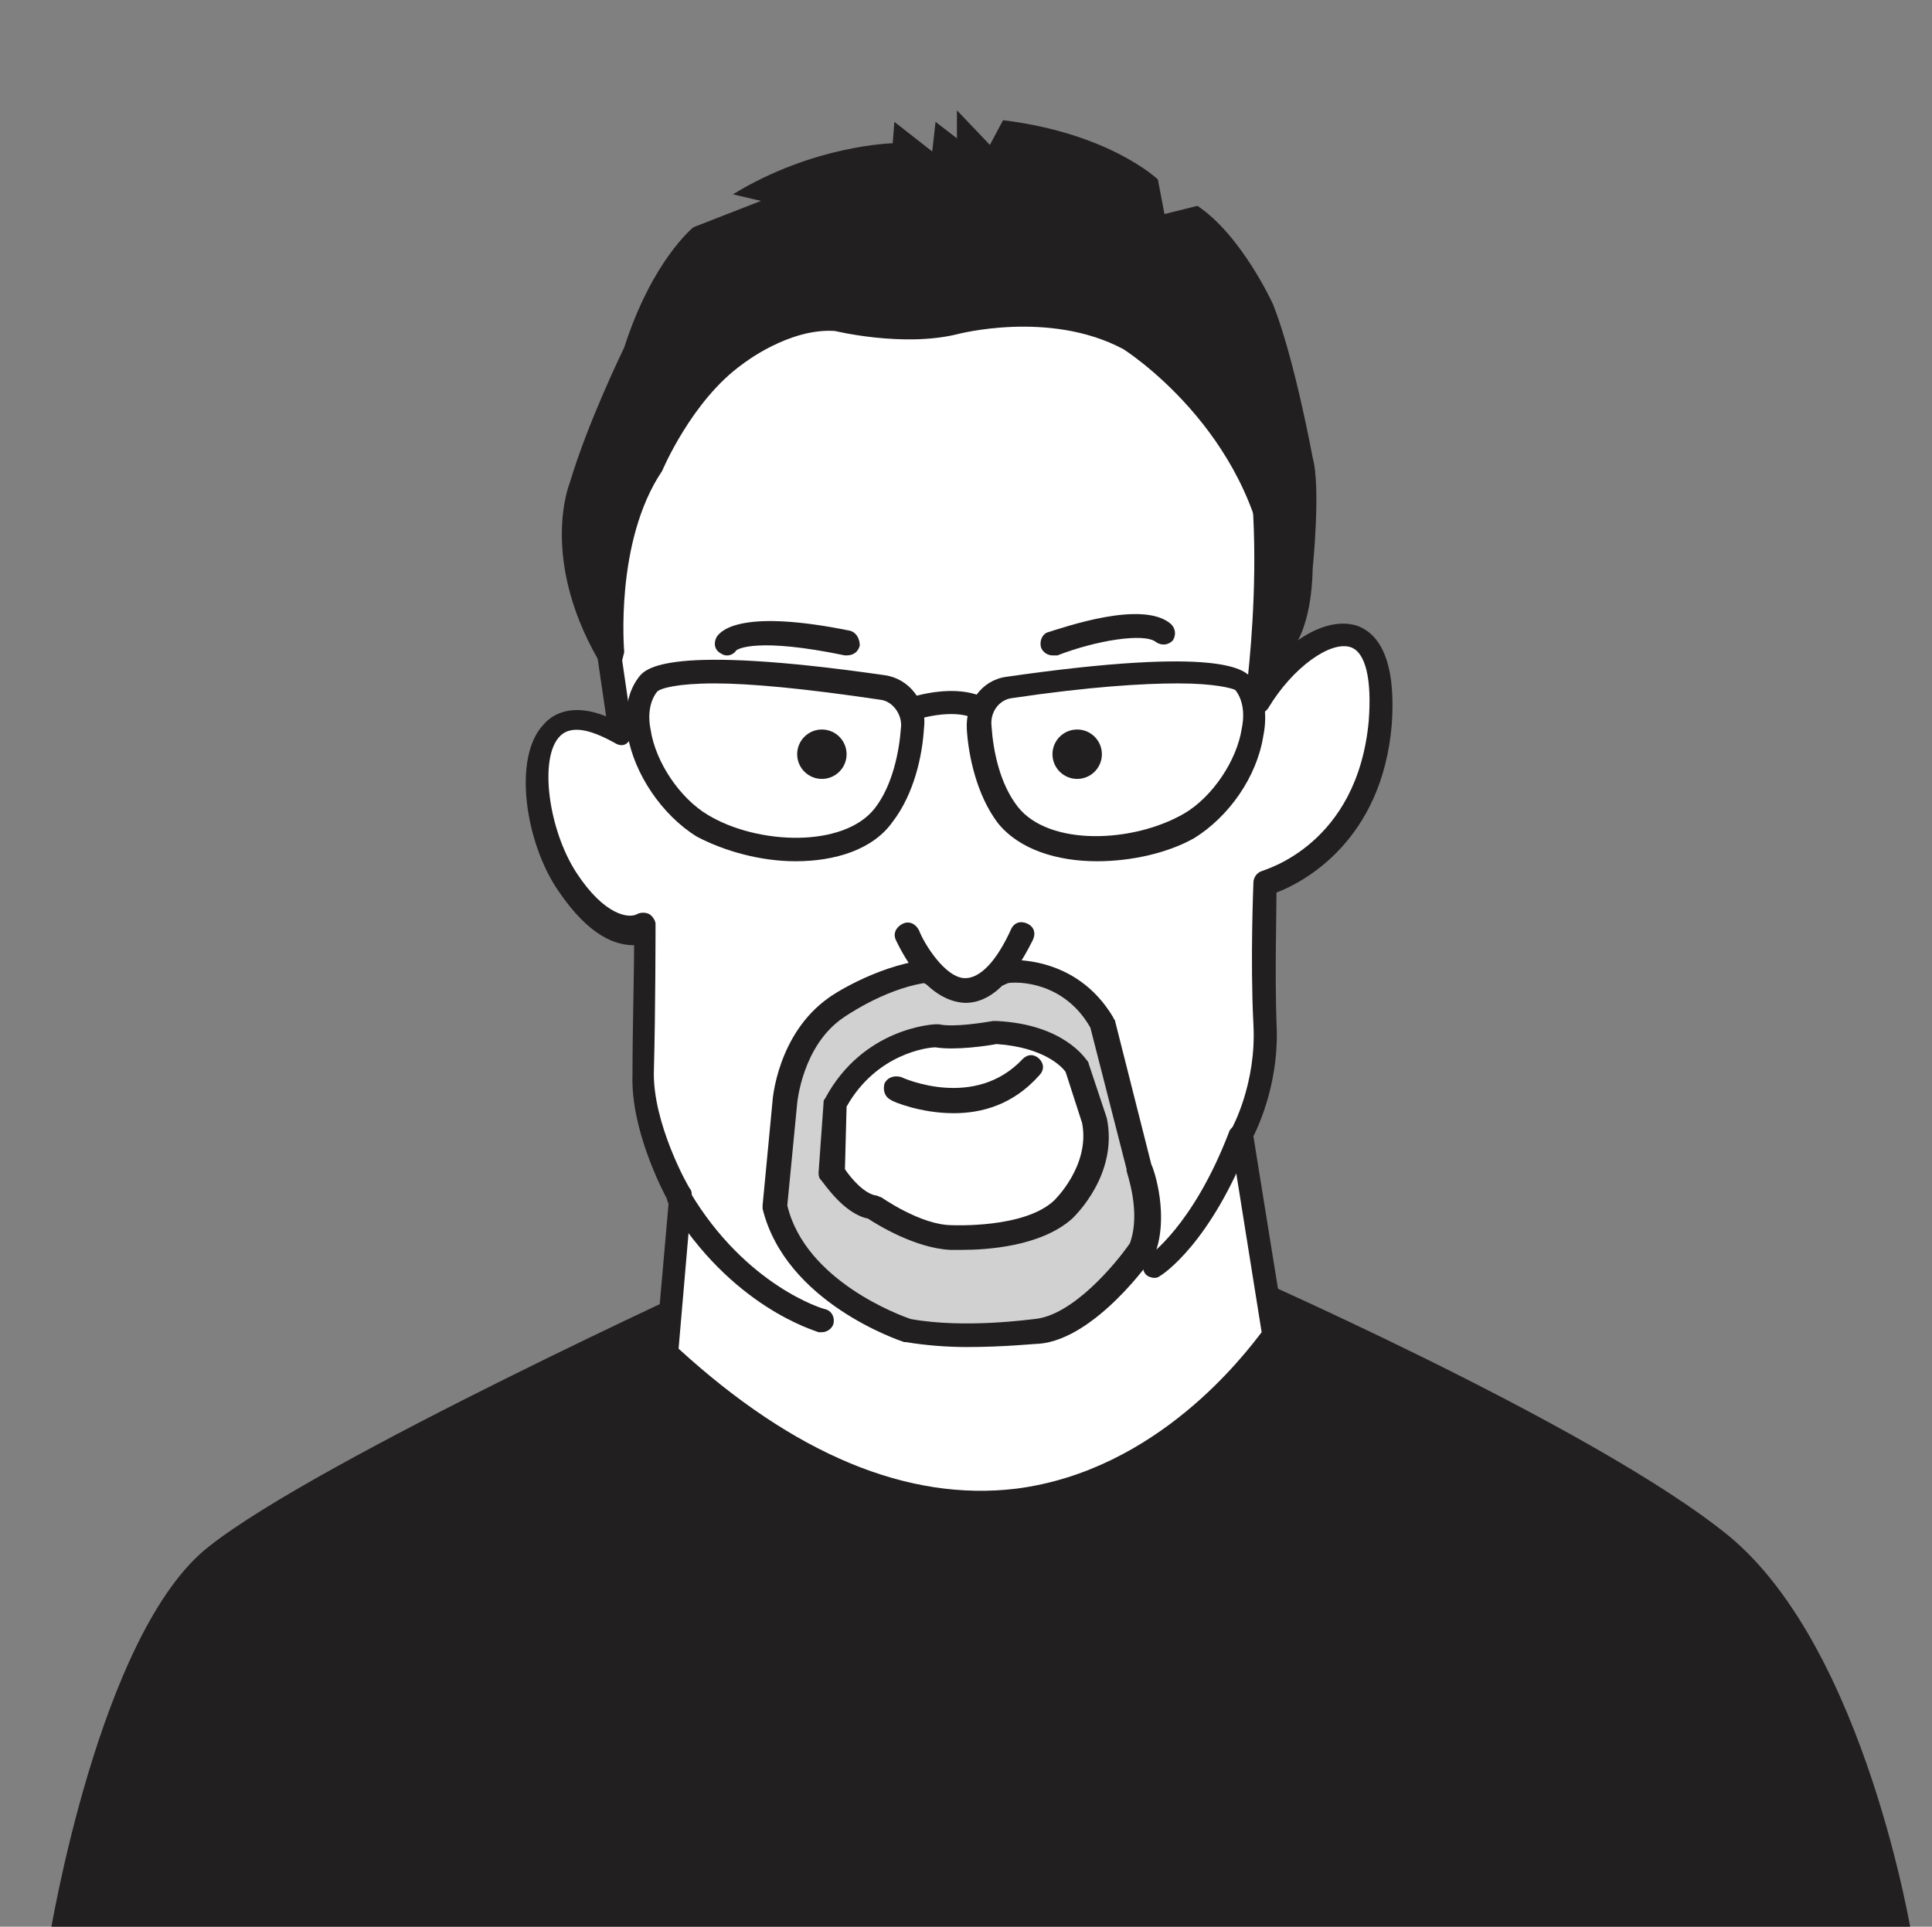 <svg xmlns="http://www.w3.org/2000/svg" xmlns:xlink="http://www.w3.org/1999/xlink" id="Calque_1" x="0px" y="0px" viewBox="0 0 117.3 117" style="enable-background:new 0 0 117.3 117;" xml:space="preserve"><rect x="0" y="0" width="117.3" height="117" fill="#808080" stroke="none"/> <style type="text/css"> .st0{display:none;} .st1{display:inline;fill:#FFFFFF;} .st2{display:inline;opacity:0.2;fill:#231F20;enable-background:new ;} .st3{display:inline;fill:none;stroke:#231F20;stroke-width:1.5;stroke-linecap:round;stroke-linejoin:round;} .st4{display:inline;fill:#FFFFFF;stroke:#231F20;stroke-width:1.5;stroke-linecap:round;stroke-linejoin:round;} .st5{display:inline;opacity:0.11;fill:#231F20;enable-background:new ;} .st6{display:inline;fill:#231F20;stroke:#231F20;stroke-width:1.5;stroke-linecap:round;stroke-linejoin:round;} .st7{display:inline;fill:#231F20;} .st8{display:inline;fill:#D3D3D3;} .st9{fill:#221F20;} .st10{opacity:0.2;} .st11{fill:#FFFFFF;} .st12{fill:#D1D1D1;} .st13{fill:#FFFFFF;stroke:#221F20;stroke-width:1.5;stroke-linecap:round;stroke-linejoin:round;stroke-miterlimit:10;} </style> <g id="Layer_1" class="st0"> <path class="st1" d="M81.9,90.2c-2.9-1.1-5.7-2.4-8.5-3.8C65.9,82,67.1,73,67.1,73l-19.8-5.2c1.8,15.6-4,19.4-16.6,23.5 c-0.4,11.3,3.5,21.5,5.2,25.6h42.3C79.9,111,82.8,99.1,81.9,90.2z"></path> <path class="st2" d="M45.8,81.7c0,0,14,2.8,21.4-4.9L67.1,73l-19.5-2.4C47.5,70.6,49.6,77.4,45.8,81.7z"></path> <path class="st3" d="M78.2,117c1.7-5.9,4.7-17.8,3.7-26.7c-2.9-1.1-5.7-2.4-8.5-3.8c-7.5-4.4-6.3-13.4-6.3-13.4L47.3,68 c1.8,15.6-4,19.4-16.6,23.5c-0.4,11.2,3.5,21.5,5.2,25.5"></path> <path class="st4" d="M69.5,24.1C63,19,55,20.6,49.7,26.5c0,0-7.3,2.5-8.4,8.5c-0.8,3.9-2.7,7.5-5.5,10.3c-3.7,2-1,10.4,3.6,11.1 l1.6,0.1c2.7,10.3,11.4,20.1,21.8,18.8C73,74,77.7,49,77.7,49S76,29.2,69.5,24.1z"></path> <path class="st5" d="M52.6,27.5c0,0,7.7-0.2,12.7,4.9s5.6,6.5,5.6,6.5s-9.4,1-9.2,5.6s0.2,2.8,0.2,4.7c0,2.9,9.8,8.6,13.9,3.5 c0,0,2.1-6.4,1.5-11.4s-7.1-17.8-12.1-18.8S52.6,27.5,52.6,27.5z"></path> <path class="st6" d="M30.7,91.4c-2.4,0.8-5,1.6-7.9,2.4C8,98.4,3.5,116.9,3.5,116.9h32.4C34.1,112.9,30.2,102.6,30.7,91.4z"></path> <path class="st6" d="M81.9,90.2c0.9,8.9-2,20.8-3.7,26.7h31.2C108.2,102.1,92.7,94.8,81.9,90.2z"></path> <path class="st3" d="M33,95.9c0,0,25.5,10.4,48.3-3.4"></path> <circle class="st7" cx="52.6" cy="46.1" r="1.5"></circle> <circle class="st7" cx="67.9" cy="46.1" r="1.6"></circle> <path class="st3" d="M63.6,62c0,0-4.2,3.6-9.7-1.9"></path> <path class="st3" d="M54.9,39.6c0,0-5.8-3-7.6,0.1"></path> <path class="st3" d="M57.3,54.6c0,0,1.8,2.3,4.3,1.8c2.5-0.5,0-8.7,0-8.7"></path> <path class="st8" d="M49,61.6c0.1-0.7,0.5-1.3,1-1.7c0.2-0.2,0.5-0.3,0.8-0.4c0.4-0.1,0.7-0.1,1.1-0.1c0,0.4-0.2,0.7-0.4,1 c-0.2,0.3-0.4,0.5-0.6,0.7c-0.3,0.2-0.5,0.3-0.8,0.4C49.7,61.6,49.4,61.6,49,61.6z"></path> <path class="st7" d="M49,19.5c3.8-9.2,15.2-16.2,26.8-5.6c7.3,6.8,11.6,16.3,11.8,26.4c0,0,0.5,13.5-2.1,18.4s-9.4,11.1-9.4,11.1 l1-8.2C78.2,47,73.2,29.4,65.4,25s-13.7,3-13.7,3l-0.3,0.1c-3,0.6-5.5,2.8-6.6,5.6c-1.1,2.8-2.1,7.5-2.2,15.5L35,44.5 c-1.4-3.9-2-8-1.9-12.2C33,21.5,41.3,15.5,49,19.5"></path> <path class="st7" d="M51.7,28c0,0,12.8-7.9,21.9,6.4c4.6,7.2-4.1-10.9-4.1-10.9l-13-2.5L51.7,28z"></path> <path class="st3" d="M65.4,40.2c0,0,5.8-3.1,7.6,0"></path> <path class="st4" d="M40.1,51.3c0,0,0.8,5.9,2.1,8.7"></path> </g> <g> <g> <g> <path class="st9" d="M3,117.7h113.1c0,0-2.8-17.5-11.1-24.4c-8.3-6.8-30.9-16.6-30.9-16.6l-30.4,0.8c0,0-24.3,11.1-31,16.4 C6,99.1,3,117.7,3,117.7z"></path> </g> </g> <g class="st10"> <g> <path class="st9" d="M42,76.4c0,0,17.6,12.8,32.5-1.6l-0.7-6.7l-31.2,2.5L42,76.4z"></path> </g> </g> <g> <g> <path class="st11" d="M75.5,68.9L77.4,81c0,0-14.3,22.1-36.9,1.2l0.8-9.4c0,0-2.3-4.1-2.2-7.5c0.1-3.4,0.1-8.8,0.1-8.8 s-2,1.3-4.7-2.7s-3.1-12.6,3.2-9l-0.8-5.5c-0.5-2.1,0.3-12.3,2.7-15.9c2.5-3.6,8-7.3,8-7.3L59.3,16c0,0,11.6-1.6,15.4,5.5 s1.7,21.2,1.7,21.2c2.8-4.5,8.2-6.8,7.5,1.3c-0.7,8.1-7,9.7-7,9.7s-0.2,4.6,0,8.5S75.5,68.9,75.5,68.9"></path> </g> <g> <path class="st9" d="M59.5,91.9c-6.4,0-12.9-3.1-19.5-9.2c-0.2-0.2-0.2-0.4-0.2-0.6l0.8-9.1c-0.5-0.9-2.3-4.5-2.2-7.7 c0-2.6,0.1-6.2,0.1-7.9c-1.1,0-2.7-0.5-4.6-3.3C31.9,51.2,31.1,46,33,44c0.6-0.7,1.8-1.3,3.8-0.5l-0.6-4.1 C35.6,37,36.4,26.6,39,22.9c2.5-3.7,8-7.3,8.2-7.5c0.1-0.1,0.3-0.1,0.4-0.1l11.7-0.1c0.4-0.1,12.1-1.6,16,5.9 c2.9,5.5,2.5,14.6,2,19.1c1.6-1.7,3.5-2.7,5.1-2.2c1.1,0.4,2.4,1.7,2.1,6c-0.6,7.1-5.4,9.6-7,10.2c0,1.3-0.1,4.9,0,7.9 c0.2,3.4-1,6.1-1.4,6.9l1.9,11.8c0,0.2,0,0.4-0.1,0.5c-0.2,0.4-6,9.1-16.1,10.4C61.1,91.9,60.3,91.9,59.5,91.9z M41.2,81.9 c7,6.4,13.9,9.3,20.5,8.5c8.6-1.1,13.9-8.2,14.9-9.5L74.7,69c0-0.2,0-0.3,0.1-0.5c0,0,1.5-2.7,1.3-6.3c-0.2-3.9,0-8.5,0-8.6 c0-0.3,0.2-0.6,0.5-0.7c0.2-0.1,5.8-1.6,6.5-9.1c0.2-2.6-0.2-4.2-1.1-4.5c-1.2-0.4-3.5,1.2-5,3.7c-0.2,0.3-0.5,0.4-0.9,0.3 c-0.3-0.1-0.5-0.4-0.5-0.8c0-0.1,2-13.9-1.6-20.8c-3.5-6.6-14.5-5.2-14.6-5.2l-11.6,0.1c-0.9,0.6-5.5,3.8-7.6,7 c-2.4,3.5-3.1,13.5-2.6,15.3l0.8,5.5c0,0.3-0.1,0.5-0.3,0.7c-0.2,0.2-0.5,0.2-0.8,0c-1.1-0.6-2.5-1.2-3.3-0.4 c-1.3,1.3-0.7,5.7,1,8.3c1.7,2.6,3.2,2.8,3.7,2.5c0.2-0.1,0.5-0.1,0.7,0c0.2,0.1,0.4,0.4,0.4,0.6c0,0,0,5.4-0.1,8.9 c-0.1,3.2,2.1,7.1,2.2,7.2c0.1,0.1,0.1,0.3,0.1,0.4L41.2,81.9z"></path> </g> </g> <g> <g> <path class="st12" d="M69,70.9l-2.2-8.7c-2.1-3.6-5.9-3.2-5.9-3.2c-2.6,1.3-4.8,0-4.8,0c-2.8,0.4-5.5,2.2-5.5,2.2 c-2.9,2-3.1,5.7-3.1,5.7l-0.6,6.3c1.3,5.3,8.2,7.6,8.2,7.6c3.5,0.6,7.8,0,7.8,0c3.1-0.3,6.4-5,6.4-5C70.1,73.7,69,70.9,69,70.9z M64.5,73.5c-2.1,2-6.7,1.7-6.7,1.7c-2.2-0.1-4.7-1.8-4.7-1.8c-1.3-0.2-2.5-2.1-2.5-2.1l0.2-4.2c2.1-4,6.1-4.1,6.1-4.1 c1.2,0.2,3.6-0.2,3.6-0.2c3.8,0.2,4.9,2.1,4.9,2.1l1.1,3.3C67.1,71.2,64.5,73.5,64.5,73.5z"></path> </g> <g> <path class="st9" d="M58.7,81.8c-1.2,0-2.5-0.1-3.7-0.3c0,0-0.1,0-0.1,0c-0.3-0.1-7.2-2.4-8.6-8.1c0-0.1,0-0.2,0-0.2l0.6-6.3 c0-0.1,0.3-4.1,3.4-6.3c0.1-0.1,2.8-1.9,5.8-2.3c0.2,0,0.3,0,0.5,0.1c0.1,0,2,1.1,4.2,0c0.1,0,0.2-0.1,0.2-0.1 c0.2,0,4.3-0.4,6.6,3.5c0,0.1,0.1,0.1,0.1,0.2l2.2,8.7c0.2,0.4,1.1,3.2,0.2,5.5c0,0,0,0.1-0.1,0.1c-0.1,0.2-3.5,5-6.9,5.3 C62.8,81.6,61,81.8,58.7,81.8z M55.3,80.1c3.3,0.6,7.4,0,7.5,0c2.3-0.2,4.9-3.3,5.8-4.6c0.7-1.9-0.2-4.3-0.2-4.4c0,0,0-0.1,0-0.1 l-2.2-8.6c-1.6-2.8-4.4-2.8-5-2.7c-2.3,1.1-4.4,0.4-5.1,0c-2.5,0.4-4.9,2.1-4.9,2.1c-2.5,1.7-2.8,5.2-2.8,5.2l-0.6,6.2 C48.9,77.8,54.7,79.9,55.3,80.1z M69.2,75.9L69.2,75.9L69.2,75.9z M58.4,75.9c-0.4,0-0.6,0-0.7,0c-2.1-0.1-4.4-1.5-5-1.9 c-1.5-0.3-2.7-2.2-2.9-2.4c-0.1-0.1-0.1-0.3-0.1-0.4L50,67c0-0.1,0-0.2,0.1-0.3c2.3-4.3,6.6-4.5,6.7-4.5c0.1,0,0.1,0,0.2,0 c0.9,0.2,2.7-0.1,3.3-0.2c0.1,0,0.1,0,0.2,0c4.1,0.2,5.4,2.3,5.5,2.4c0,0,0.1,0.1,0.1,0.2l1.1,3.3c0.7,3.4-1.9,5.9-2.1,6.1 C63.2,75.7,59.9,75.9,58.4,75.9z M51.3,71c0.4,0.6,1.2,1.5,1.9,1.6c0.1,0,0.2,0.1,0.3,0.1c0,0,2.4,1.7,4.3,1.7 c0.1,0,4.4,0.2,6.2-1.5c0,0,0,0,0,0c0,0,2.2-2.1,1.7-4.7l-1-3.1c-0.2-0.3-1.3-1.5-4.2-1.7c-0.5,0.1-2.5,0.4-3.7,0.2 c-0.5,0-3.6,0.4-5.4,3.6L51.3,71z"></path> </g> </g> <g> <g> <path class="st11" d="M55,56.8c0,0,3.3,7.6,7,0"></path> </g> <g> <path class="st9" d="M58.6,60.9C58.5,60.9,58.5,60.9,58.6,60.9c-2.5-0.1-4-3.4-4.2-3.8c-0.2-0.4,0-0.8,0.4-1c0.4-0.2,0.8,0,1,0.4 c0.3,0.8,1.6,2.9,2.8,2.9c0.9,0,1.9-1,2.8-3c0.2-0.4,0.6-0.5,1-0.3c0.4,0.2,0.5,0.6,0.3,1C61.4,59.7,60.1,60.9,58.6,60.9z"></path> </g> </g> <g> <g> <path class="st9" d="M66.6,52.3c-2.4,0-4.7-0.7-6-2.3c-1.3-1.7-1.8-4.1-1.9-5.7c-0.1-1.6,0.9-3,2.4-3.2 c13.2-1.9,14.5-0.4,14.9,0.1c0.7,0.8,1,2,0.7,3.5c-0.4,2.5-2.1,4.9-4.2,6.2C70.9,51.8,68.7,52.3,66.6,52.3z M71.5,41.5 c-2.1,0-5.4,0.2-10.1,0.9c-0.7,0.1-1.3,0.8-1.2,1.7c0,0,0,0,0,0c0.1,1.5,0.5,3.5,1.6,4.9c1.9,2.4,7,2.2,10.1,0.4 c1.7-1,3.2-3.2,3.5-5.2c0.2-1,0-1.8-0.4-2.3C74.8,41.8,73.8,41.5,71.5,41.5z"></path> </g> </g> <g> <g> <path class="st9" d="M48.3,52.3c-2.1,0-4.3-0.6-6-1.5c-2.1-1.3-3.8-3.8-4.2-6.2c-0.2-1.4,0-2.6,0.7-3.5c0.4-0.5,1.7-2,14.9-0.1 c1.5,0.2,2.6,1.6,2.4,3.2v0c-0.1,1.7-0.6,4-1.9,5.7C53,51.6,50.7,52.3,48.3,52.3z M43.4,41.5c-2.3,0-3.3,0.3-3.5,0.5 c-0.4,0.5-0.6,1.3-0.4,2.3c0.3,2,1.8,4.2,3.5,5.2c3,1.8,8.2,2,10.1-0.4c1.1-1.4,1.5-3.5,1.6-4.9c0,0,0,0,0,0 c0.1-0.8-0.5-1.6-1.2-1.7C48.8,41.8,45.5,41.5,43.4,41.5z"></path> </g> </g> <g> <g> <path class="st9" d="M55.3,43.8c-0.3,0-0.6-0.2-0.7-0.5c-0.1-0.4,0.1-0.8,0.5-0.9c3.3-1,4.7,0,4.9,0.1c0.3,0.3,0.3,0.7,0.1,1 c-0.3,0.3-0.7,0.3-1,0.1c-0.1,0-1-0.6-3.5,0.1C55.4,43.8,55.4,43.8,55.3,43.8z"></path> </g> </g> <g> <g> <path class="st9" d="M51.4,39.8c0,0-0.1,0-0.1,0c-5.3-1.1-6.5-0.4-6.6-0.3c-0.2,0.3-0.6,0.4-0.9,0.2c-0.4-0.2-0.5-0.6-0.3-1 c0.3-0.5,1.7-1.7,8.1-0.4c0.4,0.1,0.6,0.5,0.6,0.9C52.1,39.6,51.8,39.8,51.4,39.8z M44.7,39.5C44.7,39.5,44.7,39.5,44.7,39.5 C44.7,39.5,44.7,39.5,44.7,39.5z M44.7,39.5C44.7,39.5,44.7,39.5,44.7,39.5C44.7,39.5,44.7,39.5,44.7,39.5z M44.7,39.5 C44.7,39.5,44.7,39.5,44.7,39.5C44.7,39.5,44.7,39.5,44.7,39.5z"></path> </g> </g> <g> <g> <path class="st9" d="M63.9,39.8c-0.3,0-0.6-0.2-0.7-0.5c-0.1-0.4,0.1-0.8,0.4-0.9c1-0.3,5.8-2,7.5-0.5c0.3,0.3,0.3,0.7,0.1,1 c-0.3,0.3-0.7,0.3-1,0.1c-0.7-0.6-3.7-0.1-6,0.8C64.1,39.8,64,39.8,63.9,39.8z"></path> </g> </g> <g> <g> <circle class="st9" cx="49.9" cy="45.8" r="1.5"></circle> </g> </g> <g> <g> <circle class="st9" cx="65.4" cy="45.8" r="1.5"></circle> </g> </g> <g> <g> <path class="st11" d="M49.9,80.2c0,0-5-1.3-8.6-7.4"></path> </g> <g> <path class="st9" d="M49.9,80.9c-0.1,0-0.1,0-0.2,0c-0.2-0.1-5.3-1.5-9.1-7.8c-0.2-0.3-0.1-0.8,0.3-1c0.3-0.2,0.8-0.1,1,0.3 c3.4,5.7,8.1,7.1,8.2,7.1c0.4,0.1,0.6,0.5,0.5,0.9C50.5,80.7,50.2,80.9,49.9,80.9z"></path> </g> </g> <g> <g> <path class="st13" d="M69.9,78.3"></path> </g> </g> <g> <g> <path class="st11" d="M70.1,76.9c0,0,2.8-1.8,5.2-7.9"></path> </g> <g> <path class="st9" d="M70.1,77.6c-0.2,0-0.5-0.1-0.6-0.3c-0.2-0.3-0.1-0.8,0.2-1c0,0,2.7-1.8,4.9-7.5c0.1-0.4,0.6-0.6,0.9-0.4 c0.4,0.1,0.6,0.6,0.4,0.9c-2.4,6.2-5.3,8.1-5.5,8.2C70.4,77.5,70.3,77.6,70.1,77.6z"></path> </g> </g> <g> <g> <path class="st9" d="M37.9,39.6c0,0-0.6-6.7,2.3-11c0,0,1.8-4.3,4.9-6.5c0,0,2.8-2.2,5.6-2c0,0,4.1,1,7.4,0.2 c0,0,5.6-1.5,10.1,0.9c0,0,7.8,4.9,8.8,13.9c0,0,0.1,3.7-0.7,5.2l-0.1,2.8c0,0,1.5-1.4,1.6-3c0,0,1.8-0.9,1.9-5.6 c0,0,0.5-4.9,0-6.7c0,0-1.1-6-2.4-9.3c0,0-1.9-4.2-4.6-6L70.7,13l-0.4-2.1c0,0-2.9-2.8-9.4-3.6l-0.8,1.5l-2-2.1v1.7l-1.3-1 l-0.2,1.8l-2.3-1.8l-0.1,1.3c0,0-4.8,0.1-9.7,3.1l1.7,0.4l-4.1,1.6c0,0-2.5,2-4.2,7.3c0,0-2.2,4.5-3.3,8.2c0,0-2,4.8,2.1,11.4 l0.9,0.1L37.9,39.6z"></path> </g> </g> <g> <g> <path class="st9" d="M57.9,67.6c-2,0-3.7-0.7-3.8-0.8c-0.4-0.2-0.5-0.6-0.4-1c0.2-0.4,0.6-0.5,1-0.4c0.2,0.1,4.5,2,7.4-1.1 c0.3-0.3,0.7-0.3,1,0s0.3,0.7,0,1C61.5,67.1,59.6,67.6,57.9,67.6z"></path> </g> </g> </g> </svg>